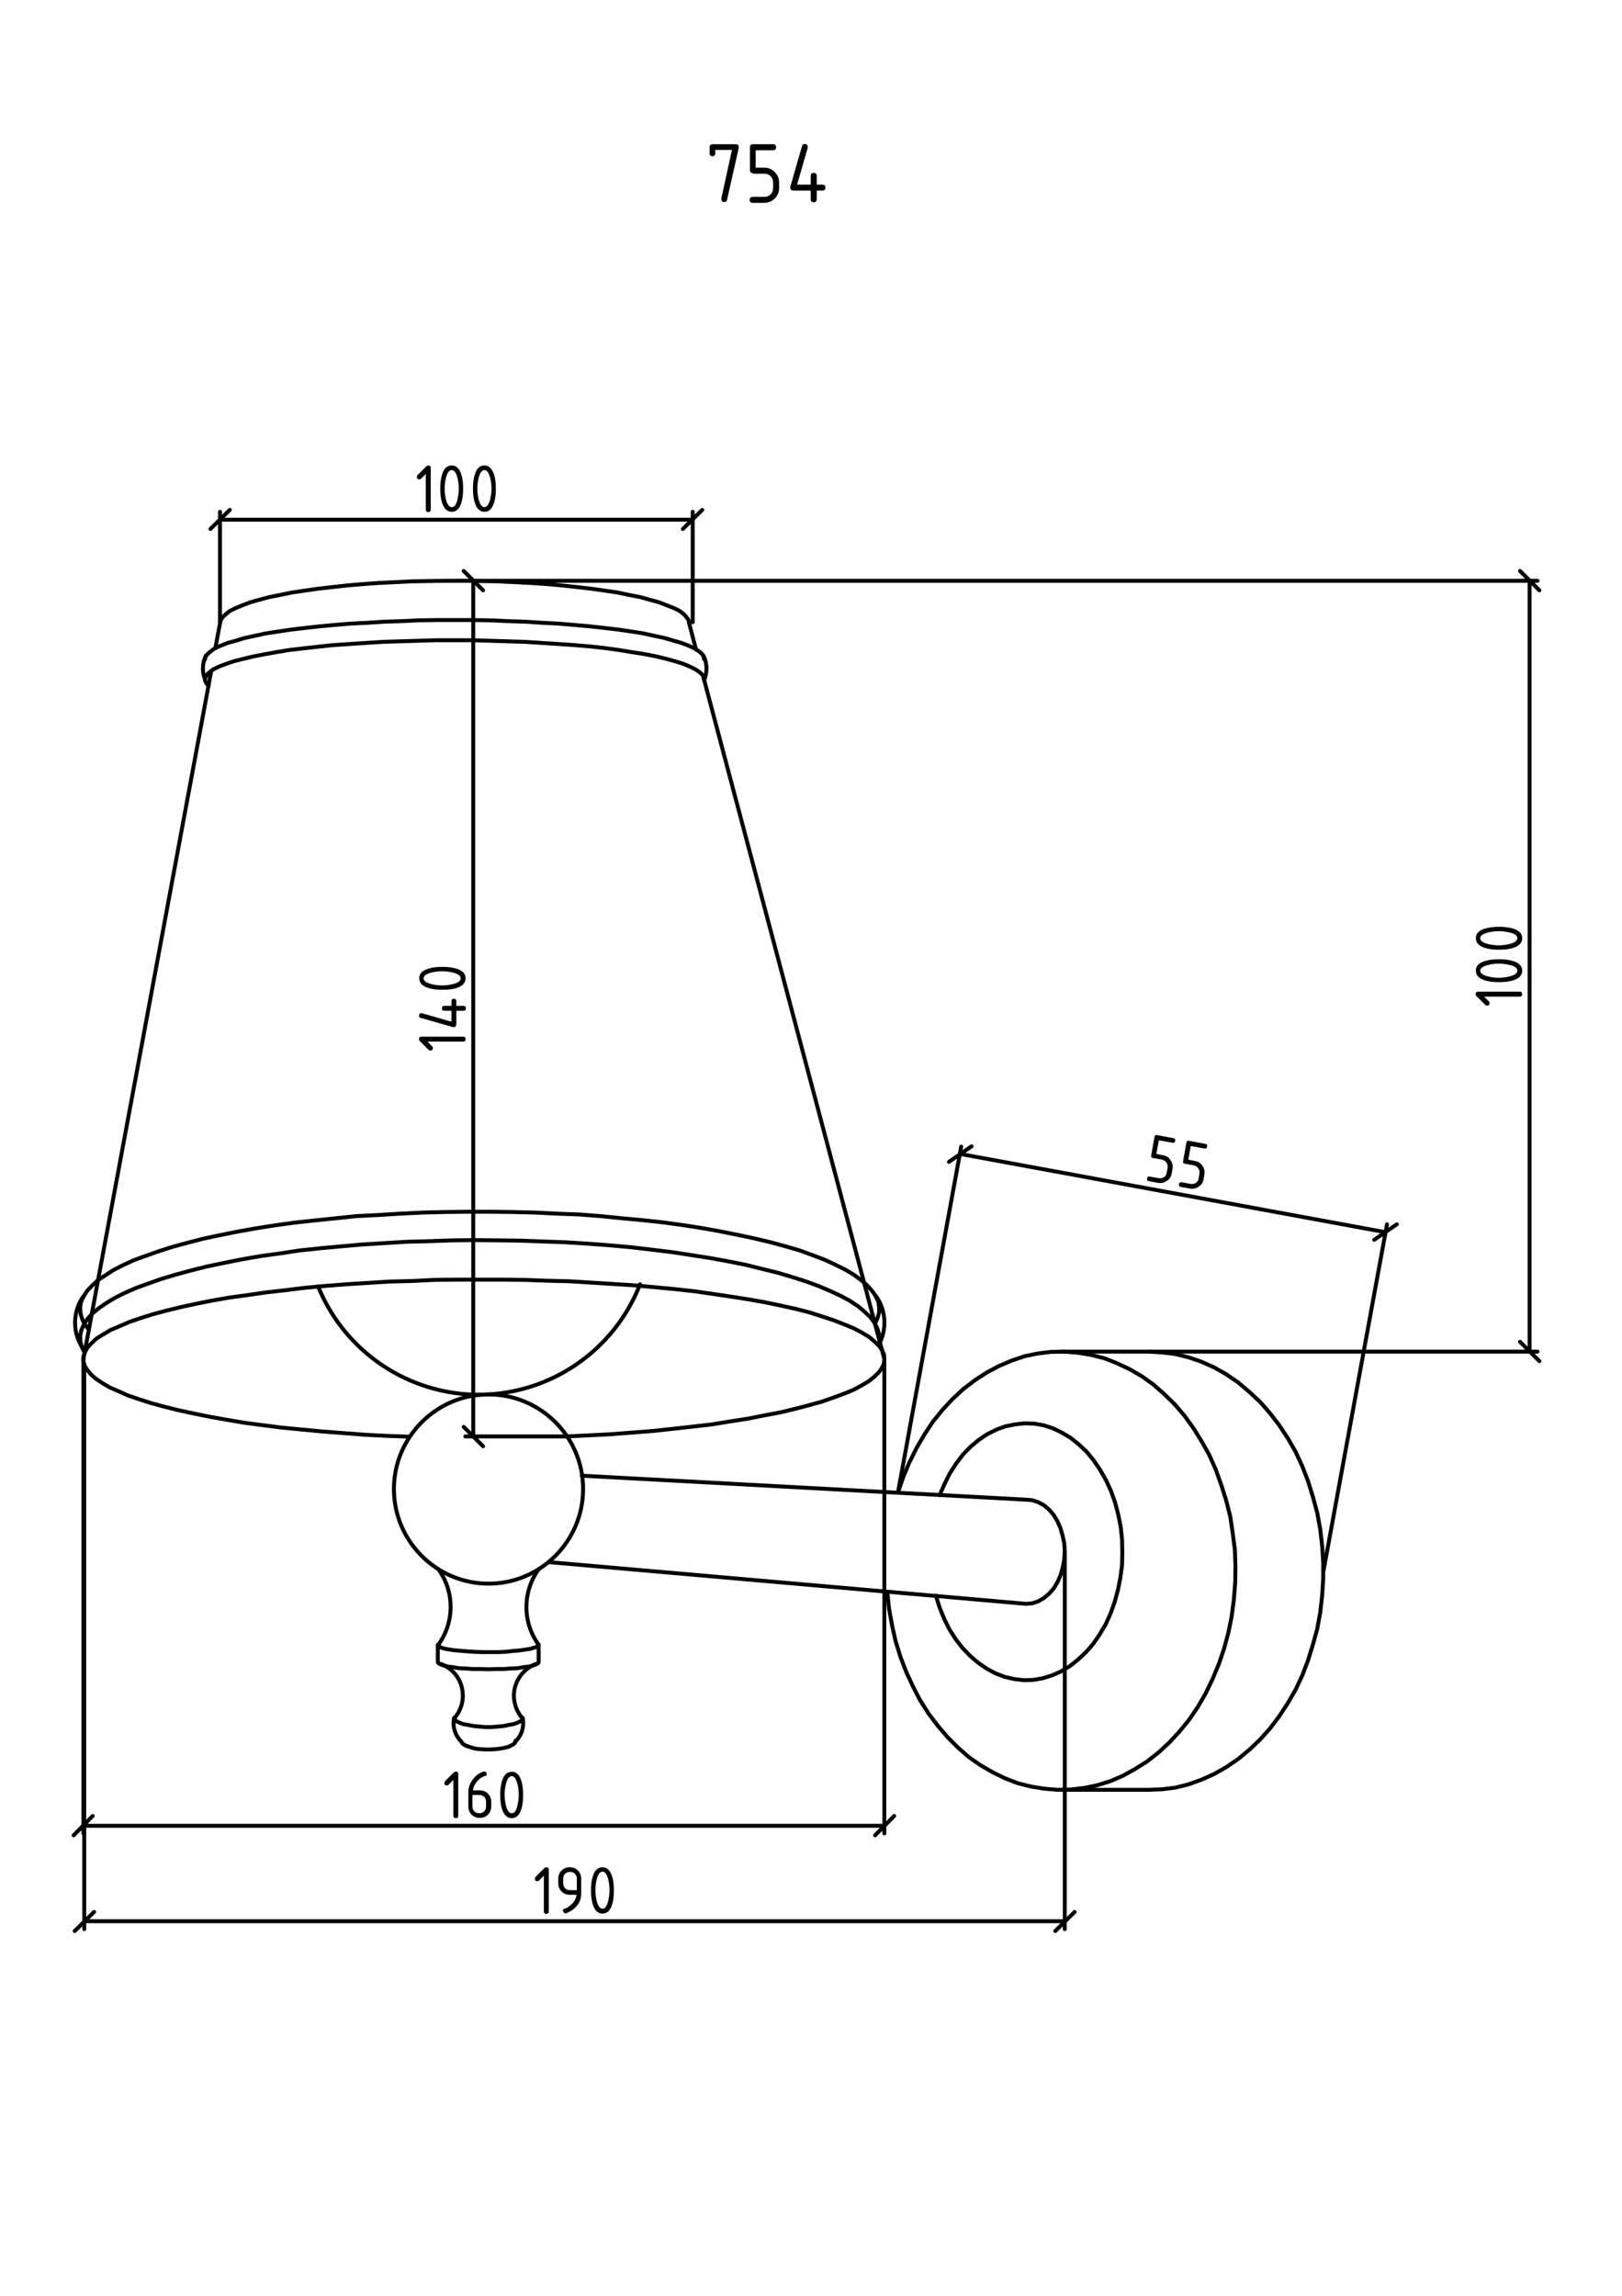 <?xml version="1.0" encoding="utf-8"?>
<!-- Generator: Adobe Illustrator 21.1.0, SVG Export Plug-In . SVG Version: 6.00 Build 0)  -->
<svg version="1.1" id="Слой_1" xmlns="http://www.w3.org/2000/svg" xmlns:xlink="http://www.w3.org/1999/xlink" x="0px" y="0px"
	 viewBox="0 0 595 842" style="enable-background:new 0 0 595 842;" xml:space="preserve">
<style type="text/css">
	.st0{clip-path:url(#SVGID_4_);}
	
		.st1{clip-path:url(#SVGID_6_);fill:none;stroke:#000000;stroke-width:1.44;stroke-linecap:round;stroke-linejoin:round;stroke-miterlimit:10;}
	.st2{clip-path:url(#SVGID_6_);}
</style>
<g>
	<defs>
		<polyline id="SVGID_1_" points="2,840 592.6,840 592.6,2.8 2,2.8 2,840 		"/>
	</defs>
	<clipPath id="SVGID_2_">
		<use xlink:href="#SVGID_1_"  style="overflow:visible;"/>
	</clipPath>
</g>
<g>
	<defs>
		<polyline id="SVGID_3_" points="2,840 592.6,840 592.6,2.8 2,2.8 2,840 		"/>
	</defs>
	<clipPath id="SVGID_4_">
		<use xlink:href="#SVGID_3_"  style="overflow:visible;"/>
	</clipPath>
	<path class="st0" d="M-347.4,30.4h-2.9V31c0,0.3-0.2,0.5-0.5,0.5c-0.3,0-0.5-0.2-0.5-0.5l0-1c0-0.3,0.2-0.5,0.5-0.5h4
		c0.3,0,0.5,0.2,0.5,0.5c0,0,0,0.1,0,0.1l-2,8.9c-0.1,0.3-0.2,0.4-0.5,0.4c-0.3,0-0.5-0.2-0.5-0.5c0,0,0-0.1,0-0.1L-347.4,30.4z
		 M-343.8,34.4c-0.3,0-0.5-0.2-0.5-0.5v-4c0-0.3,0.2-0.5,0.5-0.5h3.5c0.3,0,0.5,0.2,0.5,0.5c0,0.3-0.2,0.5-0.5,0.5h-3v3h1.5
		c0.7,0,1.3,0.2,1.8,0.7c0.5,0.5,0.7,1.1,0.7,1.8v1c0,0.7-0.2,1.3-0.7,1.8c-0.5,0.5-1.1,0.7-1.8,0.7h-2c-0.3,0-0.5-0.2-0.5-0.5
		s0.2-0.5,0.5-0.5h2c0.4,0,0.8-0.1,1.1-0.4c0.3-0.3,0.4-0.6,0.4-1.1v-1c0-0.4-0.1-0.8-0.4-1.1c-0.3-0.3-0.6-0.4-1.1-0.4H-343.8
		L-343.8,34.4z M-337.3,31.2c0.6-1.2,1.4-1.8,2.4-1.8c0.7,0,1.3,0.2,1.8,0.7c0.5,0.5,0.7,1.1,0.7,1.8c0,0.5-0.2,0.9-0.5,1.4l-3.1,5
		h3.1c0.3,0,0.5,0.2,0.5,0.5s-0.2,0.5-0.5,0.5h-4c-0.3,0-0.5-0.2-0.5-0.5c0-0.1,0-0.2,0.1-0.3l3.6-5.8c0.2-0.3,0.2-0.5,0.2-0.8
		c0-0.4-0.1-0.8-0.4-1.1c-0.3-0.3-0.6-0.4-1.1-0.4c-0.6,0-1.1,0.4-1.6,1.2c-0.1,0.2-0.2,0.2-0.4,0.2c-0.3,0-0.5-0.2-0.5-0.5
		C-337.4,31.3-337.3,31.3-337.3,31.2L-337.3,31.2z"/>
</g>
<g>
	<defs>
		<polyline id="SVGID_5_" points="2,840 592.6,840 592.6,2.8 2,2.8 2,840 		"/>
	</defs>
	<clipPath id="SVGID_6_">
		<use xlink:href="#SVGID_5_"  style="overflow:visible;"/>
	</clipPath>
	<polyline class="st1" points="252.8,228.6 252.6,227.4 251.8,226.3 250.8,225.2 249.2,224 247.2,223 244.6,222 241.8,220.9 
		238.5,220 234.9,219 230.8,218.2 226.5,217.3 221.8,216.6 216.8,215.9 211.6,215.3 206.1,214.7 200.5,214.2 194.6,213.8 
		188.6,213.5 182.4,213.2 176.2,213.1 169.9,213 163.6,213 157.4,213.1 151.2,213.2 145,213.5 139,213.8 133.2,214.2 127.5,214.7 
		122,215.3 116.7,215.9 111.8,216.6 107.1,217.3 102.7,218.2 98.7,219 95,220 91.8,220.9 88.9,222 86.5,223 84.4,224 82.9,225.2 
		81.7,226.3 81,227.4 80.7,228.6 	"/>
	<polyline class="st1" points="207.9,526.8 216.1,526.4 224,526 231.8,525.4 239.5,524.8 246.9,524 254.1,523.2 261.1,522.4 
		267.8,521.3 274.3,520.3 280.3,519.1 286.2,518 291.6,516.7 296.6,515.4 301.3,514.1 305.6,512.6 309.4,511.2 312.9,509.8 
		315.9,508.2 318.6,506.6 320.6,505 322.3,503.4 323.5,501.7 324.2,500.2 324.4,498.5 324.3,496.8 323.6,495.2 322.5,493.6 
		320.8,492 318.8,490.3 316.3,488.8 313.3,487.2 309.9,485.8 306.1,484.3 301.9,482.9 297.2,481.4 292.2,480.1 286.8,478.9 
		281.1,477.7 275,476.6 268.6,475.6 261.9,474.6 255,473.6 247.8,472.8 240.4,472.1 232.8,471.4 225,470.9 217,470.4 209,469.9 
		200.8,469.7 192.6,469.4 184.3,469.3 175.9,469.3 167.6,469.3 159.3,469.4 151.2,469.8 143,470 135,470.5 127,471 119.4,471.6 
		111.8,472.3 104.5,473.2 97.4,474 90.6,475 84,475.9 77.7,477 71.7,478.2 66.2,479.4 60.9,480.7 56,482 51.6,483.4 47.5,484.8 
		43.8,486.4 40.5,487.8 37.8,489.4 35.4,490.9 33.6,492.6 32.1,494.2 31.2,495.8 30.6,497.4 30.6,499.1 31,500.8 32,502.4 33.3,504 
		35.1,505.6 37.5,507.2 40.2,508.8 43.4,510.2 47,511.8 51.1,513.2 55.5,514.6 60.3,515.9 65.5,517.2 71.1,518.4 77,519.6 
		83.2,520.7 89.7,521.8 96.6,522.7 103.6,523.6 111,524.3 118.4,525 126.2,525.6 134,526.2 142,526.6 150.2,526.9 	"/>
	<line class="st1" x1="30.6" y1="498.4" x2="77.5" y2="246"/>
	<line class="st1" x1="79" y1="237.7" x2="80.7" y2="228.6"/>
	<line class="st1" x1="324.4" y1="498.4" x2="258.1" y2="248.6"/>
	<line class="st1" x1="255.3" y1="238.1" x2="252.8" y2="228.6"/>
	<polyline class="st1" points="343.3,585.2 344.7,589.6 346.4,593.8 348.3,597.6 350.6,601.2 353.1,604.4 355.9,607.3 358.8,609.8 
		362,612 365.2,613.7 368.6,615 372.1,615.8 375.6,616.2 379,616.1 382.5,615.5 386,614.4 389.2,613 392.5,611 395.5,608.6 
		398.4,605.9 401,602.9 403.4,599.4 405.6,595.7 407.4,591.7 408.9,587.5 410.1,583.1 411,578.5 411.6,574 411.7,569.3 411.6,564.6 
		411.1,559.9 410.2,555.4 409,550.9 407.5,546.7 405.7,542.8 403.5,539 401.2,535.6 398.6,532.4 395.7,529.7 392.7,527.3 
		389.5,525.4 386.2,523.8 382.8,522.7 379.3,522.1 375.8,522 372.3,522.4 368.8,523.1 365.5,524.3 362.1,526 359,528.1 356,530.6 
		353.2,533.5 350.7,536.8 348.4,540.4 346.5,544.2 344.7,548.3 	"/>
	<polyline class="st1" points="325.5,583.8 326.1,589.8 327.2,595.9 328.5,601.8 330.3,607.6 332.4,613.1 334.9,618.5 337.5,623.5 
		340.6,628.4 344,632.9 347.6,637.1 351.4,640.9 355.4,644.4 359.7,647.4 364.2,650 368.7,652.2 373.4,654 378.2,655.2 383.1,656 
		387.9,656.4 392.8,656.3 397.8,655.7 402.6,654.7 407.4,653.2 412,651.2 416.5,648.7 420.8,646 425,642.7 429,639 432.7,635 
		436.2,630.7 439.4,626 442.3,621 444.8,615.8 447.1,610.3 449,604.7 450.6,598.8 451.8,592.9 452.6,586.8 453.1,580.7 453.2,574.6 
		453,568.4 452.2,562.3 451.3,556.2 449.8,550.3 448,544.6 446,539 443.6,533.6 440.8,528.6 437.8,523.8 434.5,519.2 430.9,515 
		427,511.2 423,507.7 418.8,504.7 414.3,502.1 409.6,499.9 405,498.1 400.2,496.9 395.4,496.1 390.4,495.7 385.5,495.8 380.6,496.4 
		375.8,497.4 371.1,499 366.4,501 361.9,503.4 357.6,506.2 353.4,509.4 349.4,513.1 345.7,517.1 342.2,521.4 339.1,526.1 
		336.2,531.1 333.6,536.3 331.3,541.8 329.4,547.4 	"/>
	<polyline class="st1" points="389.2,656.4 421.4,656.4 426.3,656.2 431.2,655.6 436,654.4 440.7,652.7 445.4,650.6 449.8,648.1 
		454.2,645.1 458.2,641.8 462.2,638 465.8,634 469.2,629.5 472.3,624.8 475.2,619.8 477.7,614.5 479.8,609 481.6,603.2 483.2,597.4 
		484.3,591.4 485,585.2 485.4,579.1 485.4,573 485,566.9 484.3,560.8 483.2,554.8 481.6,548.9 479.8,543.1 477.7,537.7 475.2,532.3 
		472.3,527.3 469.2,522.6 465.8,518.2 462.2,514.1 458.2,510.4 454.2,507 449.8,504 445.4,501.5 440.7,499.4 436,497.8 431.2,496.6 
		426.3,496 421.4,495.7 389.2,495.7 	"/>
	<path class="st1" d="M213.9,546.1c0-19.2-15.6-34.7-34.7-34.7s-34.7,15.6-34.7,34.7s15.6,34.7,34.7,34.7S213.9,565.2,213.9,546.1"
		/>
	<path class="st1" d="M116.7,471.8c9.8,24.1,33.3,39.8,59.3,39.7c26-0.2,49.3-16.2,58.8-40.5"/>
	<polyline class="st1" points="201.3,572.9 376.4,588.2 378.7,588 380.8,587.3 382.9,586.1 384.8,584.5 386.5,582.6 387.9,580.3 
		389,577.8 389.8,575 390.4,572 390.6,569 390.4,566 389.8,563.2 389,560.4 387.9,557.9 386.5,555.6 384.8,553.6 382.9,552 
		380.8,550.9 378.7,550.2 376.4,550 213.4,541.2 	"/>
	<polyline class="st1" points="160.6,603.4 161,603.7 161.7,604.2 162.9,604.6 164.5,604.9 166.4,605.2 168.7,605.4 171.2,605.6 
		174,605.8 176.8,605.9 179.7,605.9 182.6,605.9 185.4,605.8 188,605.5 190.5,605.3 192.6,605 194.5,604.7 195.8,604.3 196.9,604 
		197.5,603.6 197.5,603.2 197.2,602.8 	"/>
	<polyline class="st1" points="160.6,603.2 160.6,609.6 160.9,610 161.6,610.4 162.7,610.8 164.2,611.2 166,611.4 168.3,611.8 
		170.7,611.9 173.4,612.1 176.2,612.1 179.1,612.2 182,612.1 184.8,612.1 187.5,611.9 189.9,611.8 192.2,611.4 194,611.2 
		195.6,610.8 196.6,610.4 197.4,610 197.6,609.6 197.6,603.2 	"/>
	<path class="st1" d="M160.8,603.2c6-8.3,6-19.5,0-27.7"/>
	<path class="st1" d="M197.6,575.5c-6,8.3-6,19.5,0,27.7"/>
	<polyline class="st1" points="169.3,638.8 169.6,639.4 170.5,640 171.4,640.4 172.9,640.9 174.4,641.3 176.1,641.5 178,641.6 
		179.8,641.6 181.8,641.5 183.4,641.3 185.1,641 186.6,640.6 187.6,640.1 188.5,639.6 189,639 189.1,638.4 	"/>
	<polyline class="st1" points="166.6,630.1 166.9,630.7 167.5,631.3 168.6,631.8 169.9,632.3 171.6,632.6 173.6,633 175.8,633.2 
		178,633.4 180.3,633.4 182.6,633.2 184.8,633 186.7,632.6 188.4,632.3 189.8,631.8 190.9,631.3 191.5,630.7 191.7,630.1 	"/>
	<path class="st1" d="M166.6,630c-0.7,3.1,0.3,6.4,2.6,8.7"/>
	<path class="st1" d="M196.7,610.2c-3.8,1.4-6.7,4.6-7.8,8.6c-1,4,0,8.2,2.7,11.3"/>
	<path class="st1" d="M166.7,630.1c2.7-3.1,3.7-7.3,2.7-11.3c-1-4-3.9-7.2-7.8-8.6"/>
	<path class="st1" d="M189.1,638.7c2.3-2.3,3.3-5.5,2.6-8.7"/>
	<polyline class="st1" points="258.3,241.8 258.1,240.8 257.5,239.8 256.3,238.8 254.6,237.7 252.6,236.8 250,235.8 247.2,235 
		243.8,234 240.1,233.2 236,232.3 231.6,231.6 226.8,230.9 221.7,230.3 216.3,229.7 210.7,229.2 204.8,228.7 198.8,228.4 192.6,228 
		186.2,227.8 179.8,227.5 173.4,227.4 166.8,227.4 160.3,227.4 153.8,227.5 147.3,227.8 141,228 134.8,228.4 128.7,228.7 
		122.8,229.2 117.3,229.7 111.9,230.3 106.8,230.9 102.1,231.6 97.5,232.3 93.4,233.2 89.7,234 86.4,235 83.5,235.8 81,236.8 
		78.9,237.7 77.4,238.8 76.2,239.8 75.4,240.8 75.2,241.8 	"/>
	<polyline class="st1" points="258.3,249.5 258.2,248.4 257.6,247.4 256.5,246.4 255,245.4 252.9,244.4 250.5,243.4 247.6,242.5 
		244.3,241.6 240.6,240.7 236.5,239.9 232,239.2 227.1,238.4 222.1,237.7 216.7,237.1 210.9,236.6 205,236.2 198.9,235.8 
		192.7,235.4 186.2,235.2 179.7,235 173.1,234.8 166.5,234.8 159.9,234.8 153.3,235 146.8,235.2 140.5,235.4 134.1,235.8 
		128.1,236.2 122.1,236.6 116.5,237.2 111.1,237.8 106,238.4 101.2,239.2 96.8,240 92.7,240.8 89,241.7 85.8,242.5 82.9,243.5 
		80.5,244.4 78.4,245.4 76.9,246.5 75.9,247.4 75.3,248.5 75.2,249.6 75.7,250.6 76.5,251.6 	"/>
	<path class="st1" d="M75.5,240.5c-1.3,2.7-1.4,5.9-0.3,8.7"/>
	<path class="st1" d="M258.4,249.2c1.1-2.8,1-6-0.3-8.7"/>
	<polyline class="st1" points="321,485.4 321.9,483.4 322.5,481.3 322.5,479.4 322.2,477.4 321.2,475.3 319.9,473.4 318.1,471.4 
		315.8,469.4 313.2,467.5 310,465.6 306.4,463.8 302.5,462 298,460.3 293.4,458.6 288.2,457.1 282.7,455.6 276.8,454.2 270.7,452.9 
		264.2,451.6 257.5,450.4 250.5,449.3 243.2,448.3 235.8,447.5 228.2,446.8 220.3,446 212.4,445.4 204.3,445.1 196.2,444.7 
		188,444.5 179.7,444.4 171.4,444.4 163.2,444.5 155,444.7 146.8,445.1 138.8,445.6 130.8,446 123.1,446.8 115.4,447.6 108,448.4 
		100.8,449.4 93.8,450.5 87.1,451.7 80.6,453 74.5,454.3 68.7,455.8 63.2,457.3 58.2,458.9 53.4,460.6 49,462.2 45.1,464 
		41.6,465.8 38.5,467.8 35.8,469.6 33.7,471.6 31.9,473.5 30.6,475.6 29.7,477.5 29.4,479.5 29.5,481.6 30.1,483.6 31,485.6 
		32.6,487.6 	"/>
	<polyline class="st1" points="322.5,491.2 322.4,489.1 321.8,487.1 320.7,485 319.2,483 317.2,481.1 314.7,479 311.8,477.1 
		308.5,475.3 304.6,473.5 300.4,471.7 295.8,470 290.8,468.4 285.4,466.8 279.7,465.4 273.7,463.9 267.2,462.6 260.6,461.4 
		253.6,460.3 246.4,459.2 239,458.3 231.3,457.4 223.5,456.7 215.5,456.1 207.4,455.6 199.2,455.3 190.9,455 182.6,454.9 
		174.2,454.8 165.9,454.9 157.5,455.2 149.4,455.4 141.2,455.9 133,456.4 125.1,457.1 117.4,457.8 109.9,458.6 102.6,459.7 
		95.4,460.7 88.5,461.9 82,463.2 75.8,464.5 69.8,466 64.3,467.5 59,469.1 54.2,470.8 49.8,472.4 45.7,474.2 42.1,476 38.8,478 
		36.1,479.9 33.8,481.8 32,483.8 30.7,485.9 29.8,487.9 29.4,490 29.5,492 30,494 31,496 	"/>
	<path class="st1" d="M30.6,475.4c-3.8,5.4-4.1,12.6-0.7,18.3"/>
	<path class="st1" d="M322.9,492.1c2.5-5.5,1.9-11.8-1.5-16.7"/>
	<path class="st2" d="M268.5,55h-6.1v1.2c0,0.7-0.4,1.1-1,1.1c-0.7,0-1.1-0.4-1.1-1.1l0-2.2c0-0.7,0.4-1.1,1.1-1.1h8.5
		c0.7,0,1.1,0.3,1.1,1c0,0.1,0,0.2,0,0.3l-4.3,19.1c-0.1,0.6-0.5,0.8-1,0.8c-0.7,0-1.1-0.4-1.1-1.1c0-0.1,0-0.2,0-0.2L268.5,55z
		 M276.2,63.5c-0.7,0-1.1-0.4-1.1-1.1V54c0-0.7,0.4-1.1,1.1-1.1h7.4c0.7,0,1.1,0.4,1.1,1.1s-0.4,1.1-1.1,1.1h-6.4v6.4h3.2
		c1.5,0,2.7,0.5,3.8,1.6c1,1,1.6,2.3,1.6,3.8v2.1c0,1.5-0.5,2.7-1.6,3.8c-1,1-2.3,1.6-3.8,1.6h-4.3c-0.7,0-1.1-0.4-1.1-1.1
		c0-0.7,0.4-1.1,1.1-1.1h4.3c0.9,0,1.6-0.3,2.3-0.9c0.6-0.6,0.9-1.4,0.9-2.3v-2.1c0-0.9-0.3-1.6-0.9-2.3c-0.6-0.6-1.4-0.9-2.3-0.9
		H276.2L276.2,63.5z M291,69.9c-0.7,0-1.1-0.4-1.1-1.1c0-0.1,0-0.2,0-0.3l4.3-14.9c0.2-0.5,0.5-0.8,1-0.8c0.7,0,1.1,0.4,1.1,1.1
		c0,0.1,0,0.2,0,0.3l-3.9,13.5h5v-3.2c0-0.7,0.4-1.1,1.1-1.1c0.7,0,1.1,0.4,1.1,1.1v3.2h2.1c0.7,0,1.1,0.4,1.1,1.1s-0.4,1.1-1.1,1.1
		h-2.1v3.2c0,0.7-0.4,1.1-1.1,1.1c-0.7,0-1.1-0.4-1.1-1.1v-3.2H291L291,69.9z"/>
	<line class="st1" x1="421.4" y1="495.7" x2="564" y2="495.7"/>
	<line class="st1" x1="166.8" y1="213" x2="564" y2="213"/>
	<line class="st1" x1="561.1" y1="495.7" x2="561.1" y2="213"/>
	<line class="st1" x1="557.6" y1="492.1" x2="564.7" y2="499.2"/>
	<line class="st1" x1="564.7" y1="216.5" x2="557.6" y2="209.4"/>
	<path class="st2" d="M544.6,340.6c1.5-0.5,3.2-0.7,5.3-0.7c2,0,3.8,0.2,5.3,0.7c2.2,0.7,3.2,1.9,3.2,3.5c0,1.6-1.1,2.8-3.2,3.5
		c-1.5,0.5-3.2,0.7-5.3,0.7s-3.8-0.2-5.3-0.7c-2.2-0.7-3.2-1.9-3.2-3.5C541.3,342.5,542.4,341.3,544.6,340.6L544.6,340.6z
		 M544.6,352.5c1.5-0.5,3.2-0.7,5.3-0.7c2,0,3.8,0.2,5.3,0.7c2.2,0.7,3.2,1.9,3.2,3.5c0,1.6-1.1,2.8-3.2,3.5
		c-1.5,0.5-3.2,0.7-5.3,0.7s-3.8-0.2-5.3-0.7c-2.2-0.7-3.2-1.9-3.2-3.5C541.3,354.4,542.4,353.2,544.6,352.5L544.6,352.5z
		 M544.2,365.3l2,2c0.2,0.2,0.2,0.4,0.2,0.6c0,0.6-0.3,0.9-0.9,0.9c-0.2,0-0.4-0.1-0.6-0.2l-3.3-3.3c-0.2-0.2-0.3-0.5-0.3-0.7
		c0-0.6,0.3-0.9,0.9-0.9h15.3c0.6,0,0.9,0.3,0.9,0.9c0,0.6-0.3,0.9-0.9,0.9H544.2z M553.8,342c-1.3-0.3-2.6-0.5-4-0.5
		c-1.4,0-2.7,0.2-4,0.5c-1.9,0.5-2.8,1.2-2.8,2.1c0,0.9,0.9,1.6,2.8,2.1c1.3,0.3,2.6,0.5,4,0.5c1.4,0,2.7-0.2,4-0.5
		c1.9-0.5,2.8-1.2,2.8-2.1C556.6,343.1,555.7,342.4,553.8,342L553.8,342z M553.8,353.9c-1.3-0.3-2.6-0.5-4-0.5c-1.4,0-2.7,0.2-4,0.5
		c-1.9,0.5-2.8,1.2-2.8,2.1c0,0.9,0.9,1.6,2.8,2.1c1.3,0.3,2.6,0.5,4,0.5c1.4,0,2.7-0.2,4-0.5c1.9-0.5,2.8-1.2,2.8-2.1
		C556.6,355,555.7,354.3,553.8,353.9L553.8,353.9z"/>
	<line class="st1" x1="30.6" y1="498.4" x2="30.6" y2="672.4"/>
	<line class="st1" x1="324.4" y1="498.4" x2="324.4" y2="672.4"/>
	<line class="st1" x1="30.6" y1="669.6" x2="324.4" y2="669.6"/>
	<line class="st1" x1="34" y1="666" x2="27" y2="673.1"/>
	<line class="st1" x1="321" y1="673.1" x2="328" y2="666"/>
	<path class="st2" d="M166.5,652.6l-2,2c-0.2,0.2-0.4,0.2-0.6,0.2c-0.6,0-0.9-0.3-0.9-0.9c0-0.2,0.1-0.4,0.2-0.6l3.3-3.3
		c0.2-0.2,0.5-0.3,0.7-0.3c0.6,0,0.9,0.3,0.9,0.9v15.3c0,0.6-0.3,0.9-0.9,0.9c-0.6,0-0.9-0.3-0.9-0.9V652.6z M176.8,649.9
		c0.3-0.1,0.6-0.2,0.8-0.2c0.6,0,0.9,0.3,0.9,0.9c0,0.4-0.1,0.7-0.4,0.7c-1.3,0.3-2.4,1.1-3.3,2.3c-0.7,0.9-1.2,1.9-1.3,3h2.5
		c1.2,0,2.2,0.4,3,1.2c0.8,0.8,1.2,1.8,1.2,3v1.7c0,1.2-0.4,2.2-1.2,3c-0.8,0.8-1.8,1.2-3,1.2c-1.2,0-2.2-0.4-3-1.2
		c-0.8-0.8-1.2-1.8-1.2-3v-5.1c0-1.9,0.6-3.6,1.9-5.1C174.5,651.2,175.6,650.4,176.8,649.9L176.8,649.9z M173.3,658.2v4.3
		c0,0.7,0.2,1.3,0.7,1.8c0.5,0.5,1.1,0.7,1.8,0.7c0.7,0,1.3-0.2,1.8-0.7c0.5-0.5,0.7-1.1,0.7-1.8v-1.7c0-0.7-0.2-1.3-0.7-1.8
		c-0.5-0.5-1.1-0.7-1.8-0.7H173.3z M191.2,653c0.5,1.5,0.7,3.2,0.7,5.3c0,2-0.2,3.8-0.7,5.3c-0.7,2.2-1.9,3.2-3.5,3.2
		c-1.6,0-2.8-1.1-3.5-3.2c-0.5-1.5-0.7-3.2-0.7-5.3c0-2,0.2-3.8,0.7-5.3c0.7-2.2,1.9-3.2,3.5-3.2C189.3,649.7,190.5,650.8,191.2,653
		L191.2,653z M189.8,662.2c0.3-1.3,0.5-2.6,0.5-4c0-1.4-0.2-2.7-0.5-4c-0.5-1.9-1.2-2.8-2.1-2.8c-0.9,0-1.6,0.9-2.1,2.8
		c-0.3,1.3-0.5,2.6-0.5,4c0,1.4,0.2,2.7,0.5,4c0.5,1.9,1.2,2.8,2.1,2.8C188.7,665,189.4,664.1,189.8,662.2L189.8,662.2z"/>
	<line class="st1" x1="30.9" y1="500.5" x2="30.9" y2="707.5"/>
	<line class="st1" x1="390.6" y1="569" x2="390.6" y2="707.5"/>
	<line class="st1" x1="30.9" y1="704.6" x2="390.6" y2="704.6"/>
	<line class="st1" x1="34.5" y1="701.2" x2="27.4" y2="708.2"/>
	<line class="st1" x1="387.1" y1="708.2" x2="394.2" y2="701.2"/>
	<path class="st2" d="M199.7,687.7l-2,2c-0.2,0.2-0.4,0.2-0.6,0.2c-0.6,0-0.9-0.3-0.9-0.9c0-0.2,0.1-0.4,0.2-0.6l3.3-3.3
		c0.2-0.2,0.5-0.3,0.7-0.3c0.6,0,0.9,0.3,0.9,0.9v15.3c0,0.6-0.3,0.9-0.9,0.9c-0.6,0-0.9-0.3-0.9-0.9V687.7z M209.3,700.9
		c-0.9,0.5-1.5,0.8-1.9,0.8c-0.2,0-0.4-0.1-0.6-0.3c-0.2-0.2-0.3-0.4-0.3-0.6c0-0.4,0.1-0.6,0.4-0.7c0.6-0.2,1.1-0.4,1.5-0.7
		c1.8-1.2,2.9-2.7,3.1-4.5h-2.5c-1.2,0-2.2-0.4-3-1.2c-0.8-0.8-1.2-1.8-1.2-3V689c0-1.2,0.4-2.2,1.2-3c0.8-0.8,1.8-1.2,3-1.2
		c1.2,0,2.2,0.4,3,1.2c0.8,0.8,1.2,1.8,1.2,3v5.1C213.3,697,212,699.3,209.3,700.9L209.3,700.9z M211.6,693.3V689
		c0-0.7-0.2-1.3-0.7-1.8c-0.5-0.5-1.1-0.7-1.8-0.7c-0.7,0-1.3,0.2-1.8,0.7c-0.5,0.5-0.7,1.1-0.7,1.8v1.7c0,0.7,0.2,1.3,0.7,1.8
		c0.5,0.5,1.1,0.7,1.8,0.7H211.6z M224.5,688c0.5,1.5,0.7,3.2,0.7,5.3c0,2-0.2,3.8-0.7,5.3c-0.7,2.2-1.9,3.2-3.5,3.2
		c-1.6,0-2.8-1.1-3.5-3.2c-0.5-1.5-0.7-3.2-0.7-5.3c0-2,0.2-3.8,0.7-5.3c0.7-2.2,1.9-3.2,3.5-3.2C222.6,684.8,223.7,685.8,224.5,688
		L224.5,688z M223.1,697.2c0.3-1.3,0.5-2.6,0.5-4c0-1.4-0.2-2.7-0.5-4c-0.5-1.9-1.2-2.8-2.1-2.8c-0.9,0-1.6,0.9-2.1,2.8
		c-0.3,1.3-0.5,2.6-0.5,4c0,1.4,0.2,2.7,0.5,4c0.5,1.9,1.2,2.8,2.1,2.8C221.9,700.1,222.6,699.1,223.1,697.2L223.1,697.2z"/>
	<line class="st1" x1="485.5" y1="576.1" x2="508.8" y2="449"/>
	<line class="st1" x1="329.4" y1="547.4" x2="352.6" y2="420.5"/>
	<line class="st1" x1="508.2" y1="451.9" x2="352.2" y2="423.2"/>
	<line class="st1" x1="504.1" y1="454.7" x2="512.4" y2="449"/>
	<line class="st1" x1="356.4" y1="420.4" x2="348.1" y2="426.1"/>
	<path class="st2" d="M423,424.7c-0.6-0.1-0.8-0.4-0.7-1l1.2-6.7c0.1-0.6,0.4-0.8,1-0.7l5.9,1.1c0.6,0.1,0.8,0.4,0.7,1
		c-0.1,0.6-0.4,0.8-1,0.7l-5-0.9l-0.9,5l2.5,0.5c1.2,0.2,2.1,0.8,2.7,1.8c0.7,1,0.9,2,0.7,3.2l-0.3,1.7c-0.2,1.2-0.8,2.1-1.8,2.7
		c-1,0.7-2,0.9-3.2,0.7l-3.3-0.6c-0.6-0.1-0.8-0.4-0.7-1s0.4-0.8,1-0.7l3.3,0.6c0.7,0.1,1.3,0,1.9-0.4c0.6-0.4,0.9-0.9,1-1.7
		l0.3-1.7c0.1-0.7,0-1.3-0.4-1.9c-0.4-0.6-1-0.9-1.6-1.1L423,424.7L423,424.7z M434.7,426.8c-0.6-0.1-0.8-0.4-0.7-1l1.2-6.7
		c0.1-0.6,0.4-0.8,1-0.7l5.9,1.1c0.6,0.1,0.8,0.4,0.7,1s-0.4,0.8-1,0.7l-5-0.9l-0.9,5l2.5,0.5c1.2,0.2,2.1,0.8,2.7,1.8
		c0.7,1,0.9,2,0.7,3.2l-0.3,1.7c-0.2,1.2-0.8,2.1-1.8,2.7c-1,0.7-2,0.9-3.2,0.7l-3.3-0.6c-0.6-0.1-0.8-0.4-0.7-1
		c0.1-0.6,0.4-0.8,1-0.7l3.3,0.6c0.7,0.1,1.3,0,1.9-0.4c0.6-0.4,0.9-0.9,1-1.7l0.3-1.7c0.1-0.7,0-1.3-0.4-1.9
		c-0.4-0.6-1-0.9-1.6-1.1L434.7,426.8L434.7,426.8z"/>
	<line class="st1" x1="207.9" y1="526.8" x2="170.7" y2="526.8"/>
	<line class="st1" x1="166.8" y1="213" x2="176.5" y2="213"/>
	<line class="st1" x1="173.6" y1="526.8" x2="173.6" y2="213"/>
	<line class="st1" x1="170.1" y1="523.3" x2="177.2" y2="530.4"/>
	<line class="st1" x1="177.2" y1="216.5" x2="170.1" y2="209.4"/>
	<path class="st2" d="M157,355.3c1.5-0.5,3.2-0.7,5.3-0.7c2,0,3.8,0.2,5.3,0.7c2.2,0.7,3.2,1.9,3.2,3.5c0,1.6-1.1,2.8-3.2,3.5
		c-1.5,0.5-3.2,0.7-5.3,0.7c-2,0-3.8-0.2-5.3-0.7c-2.2-0.7-3.2-1.9-3.2-3.5C153.7,357.2,154.8,356,157,355.3L157,355.3z
		 M167.3,375.8c0,0.6-0.3,0.9-0.9,0.9c-0.1,0-0.2,0-0.2,0l-11.9-3.4c-0.4-0.1-0.6-0.4-0.6-0.8c0-0.6,0.3-0.9,0.9-0.9
		c0.1,0,0.2,0,0.2,0l10.8,3.1v-4h-2.6c-0.6,0-0.9-0.3-0.9-0.9c0-0.6,0.3-0.9,0.9-0.9h2.6v-1.7c0-0.6,0.3-0.9,0.9-0.9
		s0.9,0.3,0.9,0.9v1.7h2.6c0.6,0,0.9,0.3,0.9,0.9c0,0.6-0.3,0.9-0.9,0.9h-2.6V375.8L167.3,375.8z M156.6,381.8l2,2
		c0.2,0.2,0.2,0.4,0.2,0.6c0,0.6-0.3,0.9-0.9,0.9c-0.2,0-0.4-0.1-0.6-0.2l-3.3-3.3c-0.2-0.2-0.3-0.5-0.3-0.7c0-0.6,0.3-0.9,0.9-0.9
		h15.3c0.6,0,0.9,0.3,0.9,0.9c0,0.6-0.3,0.9-0.9,0.9H156.6z M166.2,356.7c-1.3-0.3-2.6-0.5-4-0.5c-1.4,0-2.7,0.2-4,0.5
		c-1.9,0.5-2.8,1.2-2.8,2.1c0,0.9,0.9,1.6,2.8,2.1c1.3,0.3,2.6,0.5,4,0.5c1.4,0,2.7-0.2,4-0.5c1.9-0.5,2.8-1.2,2.8-2.1
		C169,357.9,168.1,357.2,166.2,356.7L166.2,356.7z"/>
	<line class="st1" x1="80.7" y1="228.6" x2="80.7" y2="187.7"/>
	<line class="st1" x1="254.1" y1="228.2" x2="254.1" y2="187.7"/>
	<line class="st1" x1="80.7" y1="190.6" x2="254.1" y2="190.6"/>
	<line class="st1" x1="84.3" y1="187" x2="77.2" y2="194"/>
	<line class="st1" x1="250.5" y1="194" x2="257.6" y2="187"/>
	<path class="st2" d="M156.4,173.6l-2,2c-0.2,0.2-0.4,0.2-0.6,0.2c-0.6,0-0.9-0.3-0.9-0.9c0-0.2,0.1-0.4,0.2-0.6l3.3-3.3
		c0.2-0.2,0.5-0.3,0.7-0.3c0.6,0,0.9,0.3,0.9,0.9v15.3c0,0.6-0.3,0.9-0.9,0.9c-0.6,0-0.9-0.3-0.9-0.9V173.6z M169.2,173.9
		c0.5,1.5,0.7,3.2,0.7,5.3c0,2-0.2,3.8-0.7,5.3c-0.7,2.2-1.9,3.2-3.5,3.2c-1.6,0-2.8-1.1-3.5-3.2c-0.5-1.5-0.7-3.2-0.7-5.3
		c0-2,0.2-3.8,0.7-5.3c0.7-2.2,1.9-3.2,3.5-3.2C167.3,170.7,168.5,171.8,169.2,173.9L169.2,173.9z M167.8,183.2
		c0.3-1.3,0.5-2.6,0.5-4c0-1.4-0.2-2.7-0.5-4c-0.5-1.9-1.2-2.8-2.1-2.8c-0.9,0-1.6,0.9-2.1,2.8c-0.3,1.3-0.5,2.6-0.5,4
		c0,1.4,0.2,2.7,0.5,4c0.5,1.9,1.2,2.8,2.1,2.8C166.7,186,167.4,185,167.8,183.2L167.8,183.2z M181.2,173.9c0.5,1.5,0.7,3.2,0.7,5.3
		c0,2-0.2,3.8-0.7,5.3c-0.7,2.2-1.9,3.2-3.5,3.2c-1.6,0-2.8-1.1-3.5-3.2c-0.5-1.5-0.7-3.2-0.7-5.3c0-2,0.2-3.8,0.7-5.3
		c0.7-2.2,1.9-3.2,3.5-3.2C179.3,170.7,180.4,171.8,181.2,173.9L181.2,173.9z M179.8,183.2c0.3-1.3,0.5-2.6,0.5-4
		c0-1.4-0.2-2.7-0.5-4c-0.5-1.9-1.2-2.8-2.1-2.8c-0.9,0-1.6,0.9-2.1,2.8c-0.3,1.3-0.5,2.6-0.5,4c0,1.4,0.2,2.7,0.5,4
		c0.5,1.9,1.2,2.8,2.1,2.8C178.6,186,179.3,185,179.8,183.2L179.8,183.2z"/>
</g>
</svg>
